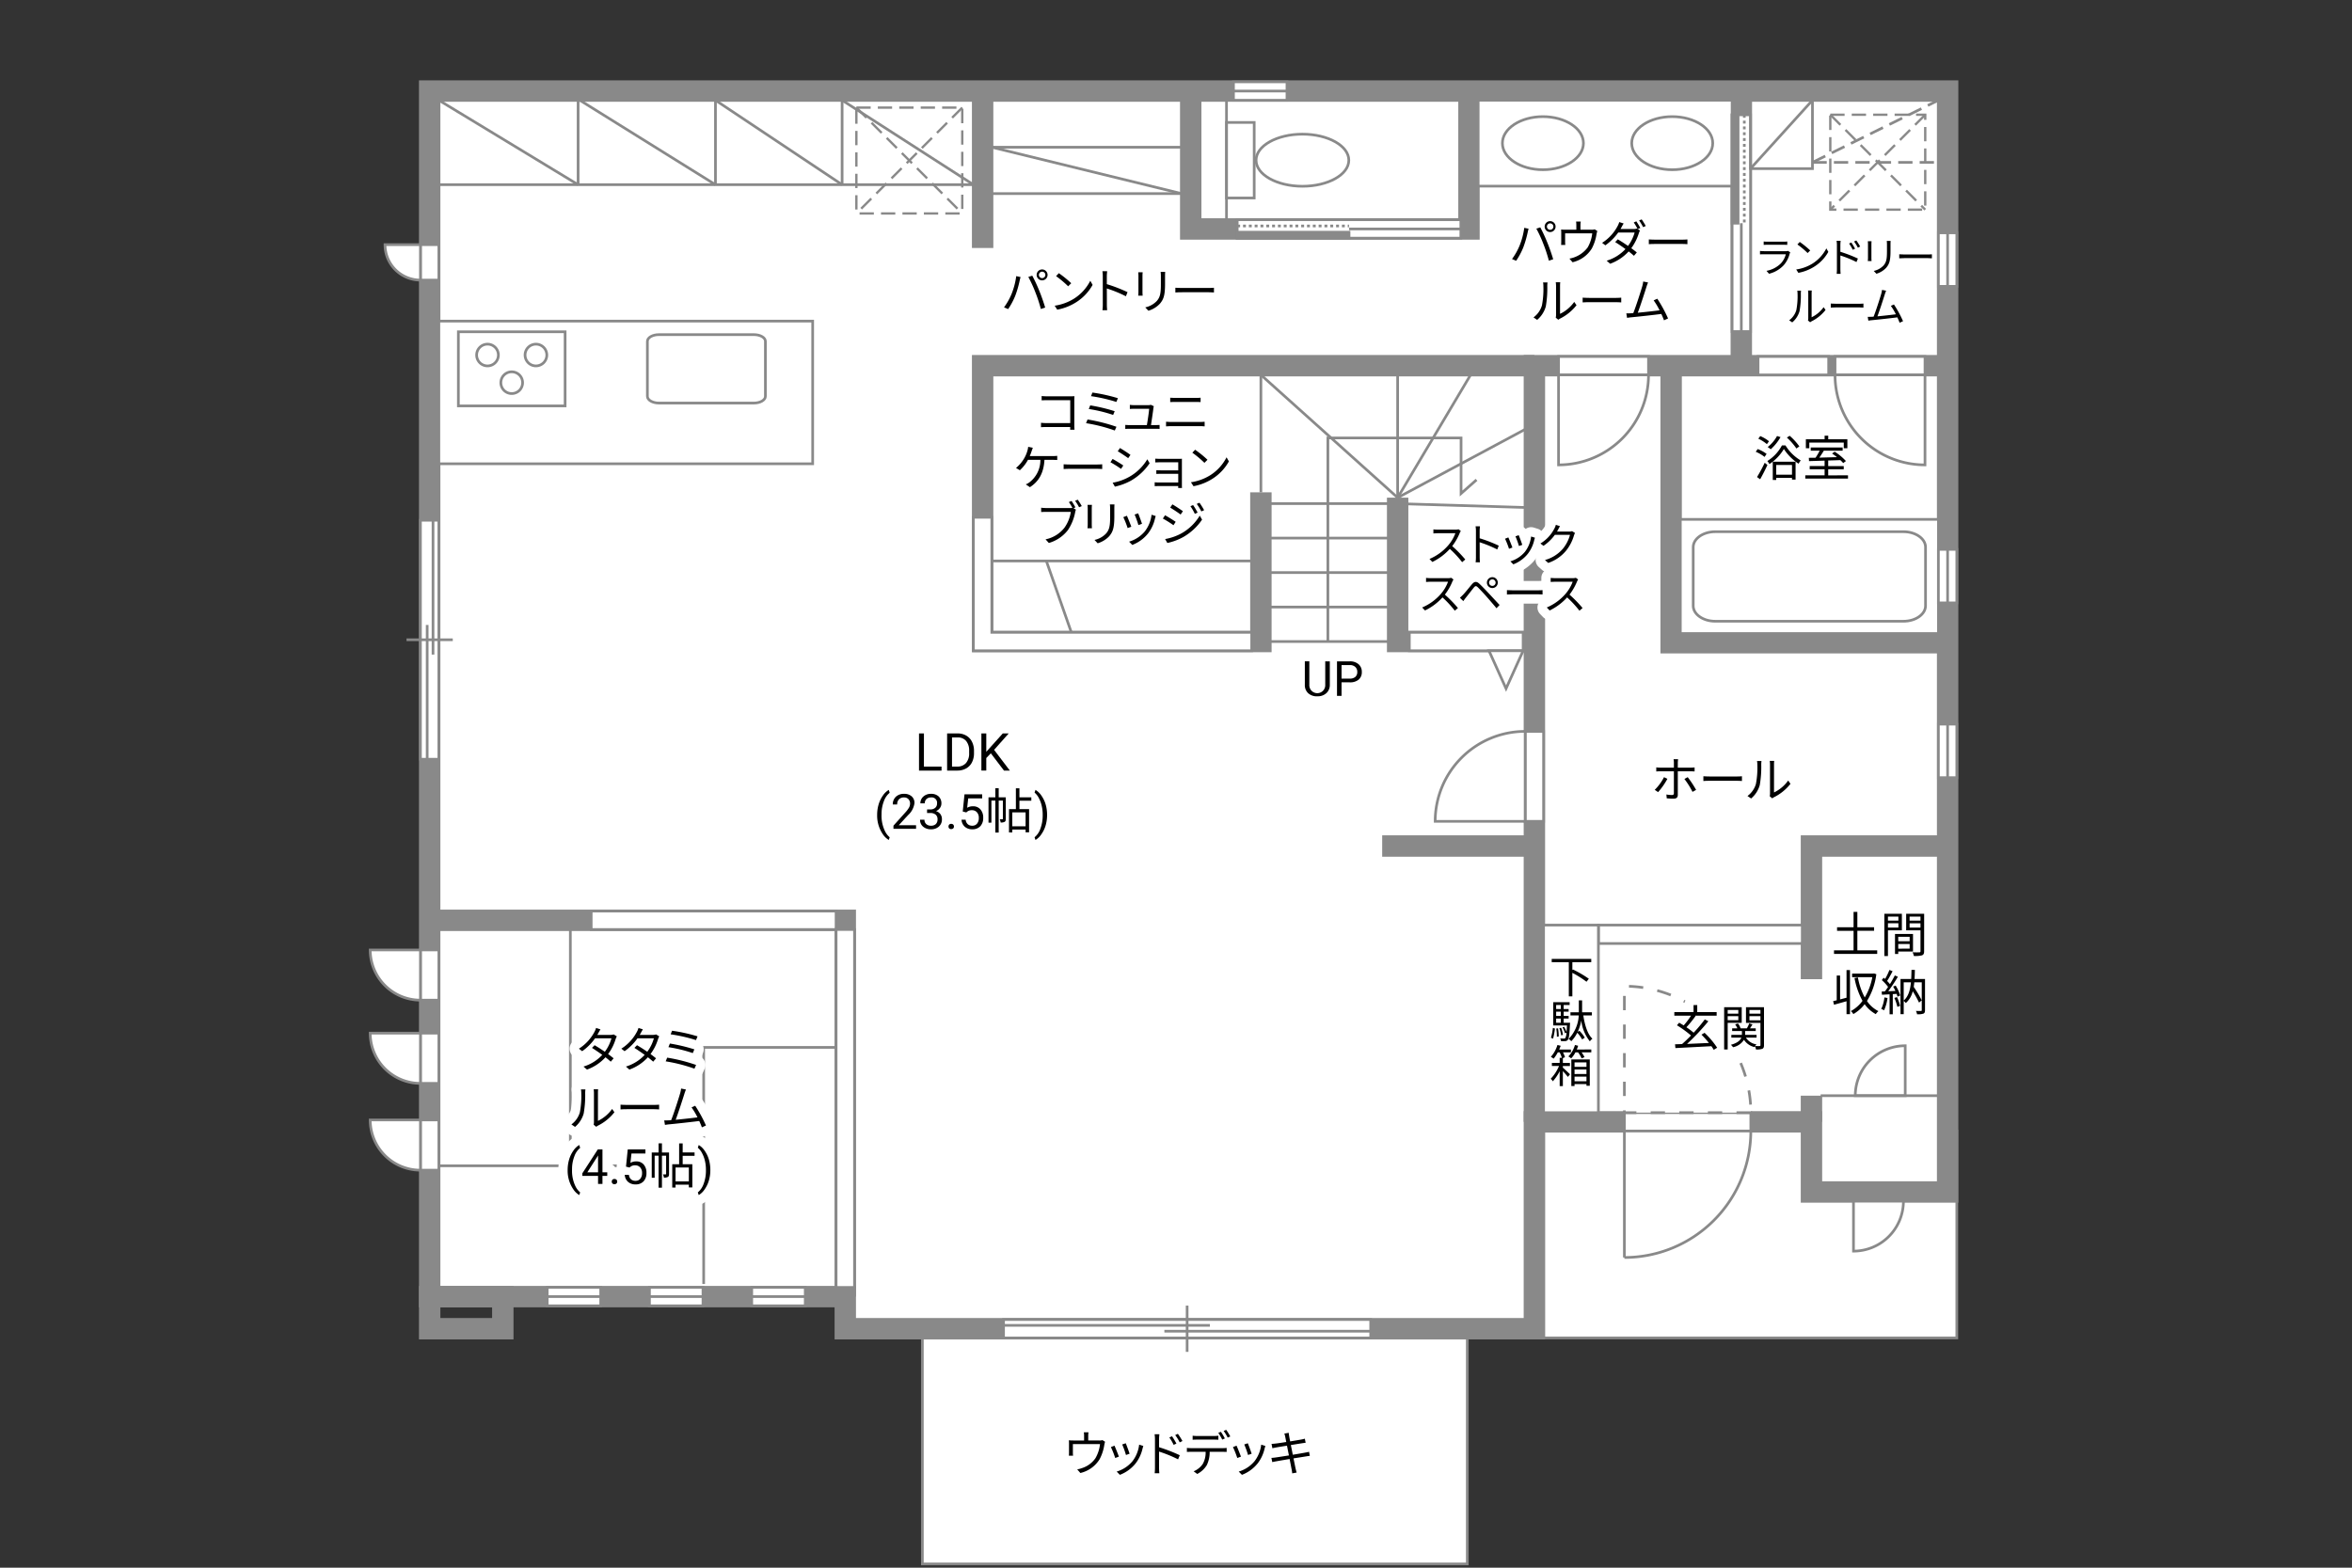 <svg id="Campus" xmlns="http://www.w3.org/2000/svg" viewBox="0 0 630 420"><rect x="0" y="0" width="630" height="420" fill="#333333" stroke="none"/><defs><style>.cls-1,.cls-2,.cls-4,.cls-5,.cls-6,.cls-8{fill:#fff;}.cls-1,.cls-12,.cls-2,.cls-3,.cls-4,.cls-5,.cls-6,.cls-7,.cls-8,.cls-9{stroke:#898989;}.cls-1,.cls-12,.cls-5,.cls-6,.cls-7,.cls-8,.cls-9{stroke-width:0.717px;}.cls-2,.cls-3{stroke-width:5.733px;}.cls-10,.cls-11,.cls-12,.cls-3,.cls-9{fill:none;}.cls-4{stroke-width:0.625px;}.cls-12,.cls-4{stroke-dasharray:3.829 1.914;}.cls-5{stroke-dasharray:3.832;}.cls-6{opacity:0;}.cls-7{fill:#898989;}.cls-8{stroke-dasharray:0.779 0 0;}.cls-11{stroke:#fff;stroke-linecap:round;stroke-linejoin:round;stroke-width:5px;}</style></defs><rect class="cls-1" x="413.458" y="303.015" width="110.687" height="55.423"/><rect class="cls-1" x="247.065" y="358.438" width="145.963" height="60.562"/><polygon class="cls-2" points="115.09 24.394 115.09 347.377 226.413 347.377 226.413 355.977 410.998 355.977 410.998 300.554 485.213 300.554 485.213 319.347 521.685 319.347 521.685 24.394 115.09 24.394"/><rect class="cls-3" x="115.09" y="347.377" width="19.589" height="8.6"/><polyline class="cls-3" points="410.998 300.554 410.998 97.973 521.685 97.973"/><line class="cls-3" x1="466.421" y1="24.394" x2="466.421" y2="97.973"/><polyline class="cls-3" points="447.628 97.973 447.628 172.189 521.685 172.189"/><line class="cls-3" x1="485.213" y1="300.554" x2="485.213" y2="293.547"/><polyline class="cls-3" points="485.213 262.331 485.213 226.657 521.685 226.657"/><line class="cls-3" x1="410.998" y1="226.657" x2="370.227" y2="226.657"/><polyline class="cls-3" points="374.369 133.329 374.369 171.87 410.998 171.87"/><polyline class="cls-3" points="410.998 97.973 263.203 97.973 263.203 171.87 337.738 171.87 337.738 131.896"/><polyline class="cls-3" points="226.413 347.377 226.413 246.564 115.09 246.564"/><line class="cls-3" x1="263.203" y1="66.439" x2="263.203" y2="24.394"/><polyline class="cls-3" points="318.944 24.394 318.944 61.342 393.478 61.342 393.478 24.394"/><rect class="cls-1" x="117.55" y="86.028" width="100.131" height="38.223"/><path class="cls-1" d="M205.02,91.446c0-1.007-1.383-1.794-3.095-1.794H176.51c-1.712,0-3.1.787-3.1,1.794v14.733c0,1,1.387,1.806,3.106,1.806h25.408c1.712,0,3.095-.806,3.095-1.806Z"/><rect class="cls-1" x="122.778" y="88.887" width="28.593" height="19.858"/><path class="cls-1" d="M140.643,95.115a2.912,2.912,0,1,0,2.911-2.911A2.906,2.906,0,0,0,140.643,95.115Z"/><path class="cls-1" d="M127.67,95.115a2.913,2.913,0,1,0,2.917-2.911A2.912,2.912,0,0,0,127.67,95.115Z"/><path class="cls-1" d="M134.158,102.514a2.912,2.912,0,1,0,2.911-2.9A2.911,2.911,0,0,0,134.158,102.514Z"/><rect class="cls-1" x="328.527" y="32.806" width="7.421" height="20.239"/><path class="cls-1" d="M348.873,49.9c-6.861,0-12.423-3.121-12.423-6.973s5.562-6.984,12.423-6.984,12.418,3.125,12.418,6.984S355.731,49.9,348.873,49.9Z"/><rect class="cls-1" x="450.089" y="139.144" width="69.135" height="30.584"/><path class="cls-1" d="M515.766,146.578c0-2.275-2.672-4.13-5.912-4.13H459.44c-3.24,0-5.9,1.855-5.9,4.13V162.31c0,2.271,2.661,4.128,5.9,4.128h50.414c3.24,0,5.912-1.857,5.912-4.128Z"/><rect class="cls-1" x="395.939" y="26.855" width="68.021" height="23.014"/><path class="cls-1" d="M424.133,38.362c0,3.923-4.859,7.109-10.853,7.109s-10.854-3.186-10.854-7.109,4.857-7.116,10.854-7.116S424.133,34.437,424.133,38.362Z"/><path class="cls-1" d="M458.772,38.362c0,3.923-4.859,7.109-10.852,7.109s-10.855-3.186-10.855-7.109,4.857-7.116,10.855-7.116S458.772,34.437,458.772,38.362Z"/><line class="cls-1" x1="188.482" y1="343.996" x2="188.482" y2="280.505"/><line class="cls-1" x1="223.97" y1="280.61" x2="153.109" y2="280.61"/><line class="cls-1" x1="152.774" y1="312.276" x2="152.774" y2="249.025"/><line class="cls-1" x1="188.186" y1="312.329" x2="117.316" y2="312.329"/><rect class="cls-4" x="490.258" y="30.739" width="25.429" height="25.428"/><line class="cls-4" x1="515.687" y1="30.739" x2="490.258" y2="56.167"/><line class="cls-4" x1="490.258" y1="30.739" x2="515.687" y2="56.167"/><rect class="cls-4" x="229.387" y="28.828" width="28.362" height="28.361"/><line class="cls-4" x1="257.749" y1="28.828" x2="229.387" y2="57.188"/><line class="cls-4" x1="229.387" y1="28.828" x2="257.749" y2="57.188"/><rect class="cls-1" x="428.146" y="247.841" width="54.607" height="4.934"/><rect class="cls-1" x="158.356" y="244.092" width="65.597" height="4.933"/><rect class="cls-1" x="223.953" y="249.025" width="4.933" height="95.891"/><rect class="cls-1" x="112.617" y="65.551" width="4.934" height="9.489"/><path class="cls-1" d="M112.617,75.039V65.551h-9.489A9.488,9.488,0,0,0,112.617,75.039Z"/><rect class="cls-1" x="112.617" y="254.496" width="4.934" height="13.451"/><path class="cls-1" d="M112.617,267.947V254.5H99.165A13.452,13.452,0,0,0,112.617,267.947Z"/><rect class="cls-1" x="112.617" y="276.793" width="4.934" height="13.451"/><path class="cls-1" d="M112.617,290.244V276.793H99.165A13.452,13.452,0,0,0,112.617,290.244Z"/><rect class="cls-1" x="112.617" y="300.045" width="4.934" height="13.451"/><path class="cls-1" d="M112.617,313.5V300.045H99.165A13.452,13.452,0,0,0,112.617,313.5Z"/><rect class="cls-1" x="435.102" y="298.087" width="33.868" height="4.934"/><path class="cls-1" d="M468.969,303.021H435.1v33.871A33.872,33.872,0,0,0,468.969,303.021Z"/><path class="cls-5" d="M468.969,298.087H435.1V264.216A33.872,33.872,0,0,1,468.969,298.087Z"/><path class="cls-1" d="M509.847,321.808H496.469v13.379A13.379,13.379,0,0,0,509.847,321.808Z"/><path class="cls-1" d="M496.949,293.547h13.378V280.168A13.379,13.379,0,0,0,496.949,293.547Z"/><rect class="cls-1" x="408.525" y="195.946" width="4.934" height="24.101"/><path class="cls-1" d="M408.525,195.946v24.1h-24.1A24.1,24.1,0,0,1,408.525,195.946Z"/><rect class="cls-1" x="491.525" y="95.512" width="24.1" height="4.934"/><path class="cls-1" d="M491.525,100.446h24.1v24.1A24.1,24.1,0,0,1,491.525,100.446Z"/><rect class="cls-1" x="417.468" y="95.512" width="24.1" height="4.934"/><path class="cls-1" d="M441.568,100.446h-24.1v24.1A24.1,24.1,0,0,0,441.568,100.446Z"/><polygon class="cls-1" points="265.664 169.409 265.664 138.585 260.73 138.585 260.73 174.343 335.277 174.343 335.277 169.409 265.664 169.409"/><rect class="cls-1" x="470.907" y="95.512" width="18.917" height="4.934"/><rect class="cls-1" x="268.804" y="353.516" width="98.348" height="4.933"/><line class="cls-1" x1="317.982" y1="362.18" x2="317.982" y2="349.787"/><line class="cls-1" x1="311.887" y1="356.641" x2="367.152" y2="356.641"/><line class="cls-1" x1="268.804" y1="355.079" x2="324.075" y2="355.079"/><rect class="cls-6" x="276.139" y="353.516" width="83.681" height="4.933"/><rect class="cls-1" x="112.617" y="139.384" width="4.933" height="64.023"/><line class="cls-1" x1="108.887" y1="171.398" x2="121.279" y2="171.398"/><line class="cls-1" x1="114.425" y1="167.431" x2="114.425" y2="203.407"/><line class="cls-1" x1="115.987" y1="139.384" x2="115.987" y2="175.367"/><rect class="cls-6" x="112.617" y="144.158" width="4.933" height="54.476"/><rect class="cls-1" x="463.96" y="30.764" width="4.935" height="58.061"/><rect class="cls-7" x="463.96" y="30.764" width="1.599" height="29.032"/><line class="cls-8" x1="467.225" y1="30.764" x2="467.225" y2="59.796"/><line class="cls-1" x1="466.423" y1="59.796" x2="466.423" y2="88.825"/><rect class="cls-6" x="463.96" y="59.796" width="4.935" height="29.03"/><rect class="cls-6" x="463.96" y="30.764" width="4.935" height="58.061"/><rect class="cls-1" x="331.394" y="58.869" width="59.906" height="4.935"/><rect class="cls-7" x="331.394" y="62.205" width="29.955" height="1.599"/><line class="cls-8" x1="331.394" y1="60.538" x2="361.349" y2="60.538"/><line class="cls-1" x1="361.349" y1="61.341" x2="391.3" y2="61.341"/><rect class="cls-6" x="361.349" y="58.869" width="29.951" height="4.935"/><rect class="cls-6" x="331.394" y="58.869" width="59.906" height="4.935"/><rect class="cls-1" x="173.964" y="344.903" width="14.334" height="4.935"/><line class="cls-9" x1="188.298" y1="347.37" x2="173.964" y2="347.37"/><rect class="cls-10" x="173.964" y="344.903" width="14.334" height="4.935"/><rect class="cls-1" x="201.358" y="344.903" width="14.334" height="4.935"/><line class="cls-9" x1="215.691" y1="347.37" x2="201.358" y2="347.37"/><rect class="cls-10" x="201.358" y="344.903" width="14.334" height="4.935"/><rect class="cls-1" x="519.211" y="147.186" width="4.935" height="14.334"/><line class="cls-9" x1="521.679" y1="161.52" x2="521.679" y2="147.186"/><rect class="cls-10" x="519.211" y="147.186" width="4.935" height="14.334"/><rect class="cls-1" x="330.394" y="21.927" width="14.334" height="4.935"/><line class="cls-9" x1="344.727" y1="24.394" x2="330.394" y2="24.394"/><rect class="cls-10" x="330.394" y="21.927" width="14.334" height="4.935"/><rect class="cls-1" x="519.211" y="62.38" width="4.935" height="14.334"/><line class="cls-9" x1="521.679" y1="76.713" x2="521.679" y2="62.38"/><rect class="cls-10" x="519.211" y="62.38" width="4.935" height="14.334"/><rect class="cls-1" x="519.211" y="194.008" width="4.935" height="14.334"/><line class="cls-9" x1="521.679" y1="208.341" x2="521.679" y2="194.008"/><rect class="cls-10" x="519.211" y="194.008" width="4.935" height="14.334"/><rect class="cls-1" x="146.571" y="344.903" width="14.334" height="4.935"/><line class="cls-9" x1="160.904" y1="347.37" x2="146.571" y2="347.37"/><rect class="cls-10" x="146.571" y="344.903" width="14.334" height="4.935"/><rect class="cls-1" x="377.5" y="169.409" width="30.485" height="4.933"/><polygon class="cls-1" points="407.985 174.342 403.409 184.48 398.835 174.342 407.985 174.342"/><path d="M356.2,177.184v6.284a2.951,2.951,0,0,1-.823,2.139,3.311,3.311,0,0,1-2.212.933l-.323.013a3.461,3.461,0,0,1-2.419-.819,2.931,2.931,0,0,1-.914-2.254v-6.3h1.206v6.258a2.134,2.134,0,1,0,4.26.007v-6.265Z"/><path d="M359.344,182.808v3.618h-1.219v-9.242h3.409a3.427,3.427,0,0,1,2.377.774,2.627,2.627,0,0,1,.86,2.05,2.592,2.592,0,0,1-.841,2.073,3.582,3.582,0,0,1-2.409.727Zm0-1h2.19a2.191,2.191,0,0,0,1.5-.461,1.684,1.684,0,0,0,.52-1.332,1.743,1.743,0,0,0-.52-1.323,2.057,2.057,0,0,0-1.428-.515h-2.26Z"/><path d="M291.49,384.71v1.209H294.4a2.562,2.562,0,0,0,.9-.1l.7.442c-.064.195-.143.533-.194.78a12.117,12.117,0,0,1-1.274,3.913,8.266,8.266,0,0,1-5.149,3.68l-.845-.976a6.863,6.863,0,0,0,1.353-.364,6.94,6.94,0,0,0,3.523-2.612,9.567,9.567,0,0,0,1.234-3.8h-7.267v2.327a5.143,5.143,0,0,0,.052.78H286.3c.026-.234.039-.585.039-.832v-2.288a8.7,8.7,0,0,0-.039-1,11.518,11.518,0,0,0,1.209.052h2.873V384.71a7.138,7.138,0,0,0-.065-.975h1.248A5.815,5.815,0,0,0,291.49,384.71Z"/><path d="M299.707,390.248l-.989.364a23.454,23.454,0,0,0-1.156-2.924l.961-.377C298.783,387.869,299.459,389.572,299.707,390.248Zm6.344-2.21a10.183,10.183,0,0,1-1.846,3.991,9.909,9.909,0,0,1-4.239,3.094l-.858-.871a8.742,8.742,0,0,0,4.225-2.769,8.893,8.893,0,0,0,1.794-4.446l1.119.352C306.155,387.661,306.1,387.869,306.051,388.038Zm-3.485,1.431-.962.338a24.519,24.519,0,0,0-1.014-2.822l.95-.325C301.761,387.18,302.4,388.9,302.566,389.469Z"/><path d="M309.366,385.607a8.316,8.316,0,0,0-.1-1.352h1.287a12.008,12.008,0,0,0-.091,1.352v2.12a44.161,44.161,0,0,1,5.551,2.144l-.455,1.106a33.363,33.363,0,0,0-5.1-2.081v4.278c0,.416.039,1.117.078,1.533h-1.248a14.491,14.491,0,0,0,.078-1.533Zm5.746,1.144-.741.338a12.9,12.9,0,0,0-1.157-1.976l.715-.325A20.012,20.012,0,0,1,315.112,386.751Zm1.612-.689-.728.364a12.589,12.589,0,0,0-1.209-1.949l.715-.339A17.557,17.557,0,0,1,316.724,386.062Z"/><path d="M319.038,387.974h8.515a6.976,6.976,0,0,0,1.014-.066v1.079c-.286-.012-.7-.026-1.014-.026h-3.536a7.964,7.964,0,0,1-.767,3.562,6.413,6.413,0,0,1-2.562,2.367l-.961-.715a5.388,5.388,0,0,0,2.457-1.989,6.236,6.236,0,0,0,.753-3.225h-3.9c-.391,0-.767,0-1.119.026v-1.079A9.985,9.985,0,0,0,319.038,387.974Zm1.6-3.251h4.5a9.621,9.621,0,0,0,1.209-.077v1.079c-.377-.027-.832-.039-1.209-.039h-4.486c-.428,0-.857.012-1.195.039v-1.079A11.582,11.582,0,0,0,320.637,384.723Zm7.449.65-.7.313a14.793,14.793,0,0,0-1.053-1.808l.689-.286A15,15,0,0,1,328.086,385.373Zm1.456-.533-.7.312a12.383,12.383,0,0,0-1.079-1.794l.689-.286A17.1,17.1,0,0,1,329.542,384.84Z"/><path d="M332.4,390.248l-.988.364a23.3,23.3,0,0,0-1.157-2.924l.962-.377C331.479,387.869,332.155,389.572,332.4,390.248Zm6.344-2.21a10.183,10.183,0,0,1-1.846,3.991,9.906,9.906,0,0,1-4.238,3.094l-.858-.871a8.746,8.746,0,0,0,4.225-2.769,8.911,8.911,0,0,0,1.794-4.446l1.118.352C338.85,387.661,338.8,387.869,338.746,388.038Zm-3.484,1.431-.962.338a24.519,24.519,0,0,0-1.014-2.822l.949-.325C334.456,387.18,335.093,388.9,335.262,389.469Z"/><path d="M344.023,384.073l1.17-.208c.014.247.078.612.118.9.025.143.117.676.272,1.4,1.262-.208,2.458-.4,3-.507a8.154,8.154,0,0,0,.923-.221l.22,1.092c-.194.027-.6.078-.935.13-.6.091-1.781.286-3.029.482.169.805.351,1.728.52,2.6,1.313-.208,2.547-.429,3.2-.546.507-.091.87-.169,1.157-.247l.208,1.092c-.273.026-.689.091-1.17.169-.715.117-1.924.312-3.2.508.261,1.273.469,2.313.534,2.612.09.377.194.819.312,1.184l-1.183.22c-.065-.442-.1-.832-.195-1.221-.052-.286-.261-1.34-.508-2.626-1.468.247-2.859.48-3.5.6-.506.091-.871.157-1.144.235l-.234-1.132c.3-.013.807-.065,1.144-.116.65-.092,2.067-.313,3.55-.547-.182-.884-.364-1.807-.521-2.612-1.235.194-2.365.377-2.86.467-.363.065-.663.13-1.053.221l-.221-1.17c.325-.013.664-.039,1.08-.091.506-.051,1.637-.22,2.859-.416-.143-.7-.233-1.209-.272-1.365A6.085,6.085,0,0,0,344.023,384.073Z"/><path d="M247.478,205.374H252.2v1.073h-6.036v-9.953h1.319Z"/><path d="M253.692,206.447v-9.953H256.5a4.53,4.53,0,0,1,2.3.574,3.883,3.883,0,0,1,1.542,1.634,5.318,5.318,0,0,1,.55,2.434v.635a5.34,5.34,0,0,1-.543,2.468,3.824,3.824,0,0,1-1.552,1.627,4.8,4.8,0,0,1-2.348.581Zm1.312-8.88v7.807h1.381a3,3,0,0,0,2.362-.944,3.9,3.9,0,0,0,.844-2.689v-.582a3.961,3.961,0,0,0-.8-2.637,2.838,2.838,0,0,0-2.259-.955Z"/><path d="M265.4,201.819l-1.217,1.265v3.363h-1.312v-9.953h1.312v4.922l4.423-4.922h1.586l-3.917,4.4,4.224,5.557h-1.572Z"/><path d="M234.951,218.3a9.809,9.809,0,0,1,.384-2.754,7.988,7.988,0,0,1,1.146-2.4,4.891,4.891,0,0,1,1.581-1.524l.241.776a5.043,5.043,0,0,0-1.52,2.169,9.411,9.411,0,0,0-.651,3.27l-.007.539a9.46,9.46,0,0,0,.9,4.254,5.066,5.066,0,0,0,1.282,1.687l-.241.718a5.031,5.031,0,0,1-1.613-1.574A8.827,8.827,0,0,1,234.951,218.3Z"/><path d="M245.374,222.047h-6.056V221.2l3.2-3.555a7.664,7.664,0,0,0,.981-1.311,2.2,2.2,0,0,0,.269-1.044,1.663,1.663,0,0,0-.438-1.188,1.533,1.533,0,0,0-1.168-.462,1.817,1.817,0,0,0-1.362.5,1.906,1.906,0,0,0-.485,1.386h-1.174a2.728,2.728,0,0,1,.821-2.062,3.05,3.05,0,0,1,2.2-.787,2.929,2.929,0,0,1,2.038.676,2.306,2.306,0,0,1,.749,1.8,5.286,5.286,0,0,1-1.74,3.25l-2.475,2.685h4.64Z"/><path d="M248.326,216.854h.882a1.937,1.937,0,0,0,1.308-.438,1.462,1.462,0,0,0,.476-1.148,1.434,1.434,0,0,0-1.619-1.625,1.68,1.68,0,0,0-1.215.434,1.521,1.521,0,0,0-.454,1.152h-1.175a2.357,2.357,0,0,1,.8-1.825,2.925,2.925,0,0,1,2.04-.726,2.89,2.89,0,0,1,2.05.691,2.5,2.5,0,0,1,.743,1.924,2.031,2.031,0,0,1-.39,1.168,2.357,2.357,0,0,1-1.064.844,2.269,2.269,0,0,1,1.178.8,2.225,2.225,0,0,1,.416,1.365,2.518,2.518,0,0,1-.813,1.973,3.036,3.036,0,0,1-2.114.731,3.123,3.123,0,0,1-2.117-.705,2.337,2.337,0,0,1-.815-1.86h1.18a1.509,1.509,0,0,0,.477,1.168,1.808,1.808,0,0,0,1.275.438,1.78,1.78,0,0,0,1.3-.444,1.713,1.713,0,0,0,.45-1.276,1.552,1.552,0,0,0-.5-1.237,2.158,2.158,0,0,0-1.428-.446h-.882Z"/><path d="M254.064,221.432a.738.738,0,0,1,.181-.508.687.687,0,0,1,.543-.2.7.7,0,0,1,.548.2.72.72,0,0,1,.188.508.68.68,0,0,1-.188.488.72.72,0,0,1-.548.2.653.653,0,0,1-.724-.685Z"/><path d="M257.879,217.413l.47-4.608h4.735v1.086h-3.739l-.279,2.519a2.988,2.988,0,0,1,1.542-.4,2.547,2.547,0,0,1,2.006.835,3.271,3.271,0,0,1,.743,2.257,3.158,3.158,0,0,1-.771,2.25,2.817,2.817,0,0,1-2.155.822,2.921,2.921,0,0,1-2-.68,2.708,2.708,0,0,1-.882-1.879h1.111a1.856,1.856,0,0,0,.565,1.2,1.753,1.753,0,0,0,1.206.4,1.582,1.582,0,0,0,1.285-.559,2.331,2.331,0,0,0,.467-1.542,2.138,2.138,0,0,0-.5-1.488,1.715,1.715,0,0,0-1.343-.562,1.938,1.938,0,0,0-1.206.336l-.311.254Z"/><path d="M269.409,219.369c0,.39-.052.65-.3.806a2.042,2.042,0,0,1-1.079.181,3.136,3.136,0,0,0-.247-.871,5.7,5.7,0,0,0,.716,0c.1,0,.129-.025.129-.13v-4.862h-1.118v8.555h-.9v-8.555h-1.053v5.9h-.78v-6.773h1.833v-2.444h.9v2.444h1.9Zm3.653-4.849v2.249h2.587v6.213h-.936v-.727h-3.562v.766h-.884v-6.252h1.846v-5.578h.949v2.418h3.186v.911Zm1.651,3.132h-3.562v3.719h3.562Z"/><path d="M280.47,218.359a9.794,9.794,0,0,1-.371,2.713,8.016,8.016,0,0,1-1.136,2.4,4.974,4.974,0,0,1-1.6,1.561l-.248-.718a5.1,5.1,0,0,0,1.572-2.326,10.087,10.087,0,0,0,.606-3.5v-.2a10.46,10.46,0,0,0-.28-2.479,8.325,8.325,0,0,0-.778-2.054,4.752,4.752,0,0,0-1.12-1.415l.248-.718a4.976,4.976,0,0,1,1.6,1.549,8.059,8.059,0,0,1,1.137,2.394A10.071,10.071,0,0,1,280.47,218.359Z"/><path class="cls-11" d="M160.258,276.793a4.36,4.36,0,0,1-.273.468h3.523a2.591,2.591,0,0,0,.858-.13l.858.52a4.277,4.277,0,0,0-.312.7,13.092,13.092,0,0,1-2.028,4.042c.546.4,1.066.806,1.482,1.144l-.767.9c-.39-.352-.884-.754-1.417-1.184a12.347,12.347,0,0,1-4.953,3.3l-.937-.807a11.4,11.4,0,0,0,5.032-3.133c-.936-.676-1.924-1.351-2.756-1.872l.7-.715c.858.494,1.833,1.118,2.743,1.755a10.861,10.861,0,0,0,1.768-3.6h-4.394a14.186,14.186,0,0,1-3.446,3.445l-.87-.676a11.913,11.913,0,0,0,4.173-4.524,4.7,4.7,0,0,0,.416-1.027l1.183.377C160.622,276.117,160.388,276.559,160.258,276.793Z"/><path class="cls-11" d="M171.62,276.793a4.36,4.36,0,0,1-.273.468h3.523a2.591,2.591,0,0,0,.858-.13l.858.52a4.277,4.277,0,0,0-.312.7,13.092,13.092,0,0,1-2.028,4.042c.546.4,1.066.806,1.482,1.144l-.768.9c-.389-.352-.883-.754-1.417-1.184a12.333,12.333,0,0,1-4.953,3.3l-.936-.807a11.4,11.4,0,0,0,5.032-3.133c-.936-.676-1.924-1.351-2.756-1.872l.7-.715c.859.494,1.833,1.118,2.744,1.755a10.861,10.861,0,0,0,1.768-3.6h-4.394a14.186,14.186,0,0,1-3.446,3.445l-.871-.676a11.9,11.9,0,0,0,4.173-4.524,4.7,4.7,0,0,0,.416-1.027l1.184.377C171.983,276.117,171.75,276.559,171.62,276.793Z"/><path class="cls-11" d="M186.453,285.309l-.442,1a42.438,42.438,0,0,0-7.7-1.963l.4-.989A45.756,45.756,0,0,1,186.453,285.309Zm-.468-4.174-.416,1a37.942,37.942,0,0,0-6.527-1.587l.391-.975A46.3,46.3,0,0,1,185.985,281.135Zm.858-3.484-.416,1a43.034,43.034,0,0,0-6.786-1.547l.377-.962A44.484,44.484,0,0,1,186.843,277.651Z"/><path class="cls-11" d="M155.311,298.048a23.27,23.27,0,0,0,.39-5.227,4.7,4.7,0,0,0-.092-.948h1.2a9.37,9.37,0,0,0-.065.936,28.437,28.437,0,0,1-.4,5.525,7.252,7.252,0,0,1-2.314,3.575l-.975-.663A6.172,6.172,0,0,0,155.311,298.048Zm3.783,2.535V292.8a6.17,6.17,0,0,0-.078-.962h1.2a8.044,8.044,0,0,0-.052.962v7.5a9.989,9.989,0,0,0,3.8-3.2l.611.883a12.915,12.915,0,0,1-4.433,3.6,2.782,2.782,0,0,0-.442.3l-.69-.572A3.042,3.042,0,0,0,159.094,300.583Z"/><path class="cls-11" d="M168.025,296.02h7.124c.65,0,1.118-.04,1.4-.065v1.274c-.26-.013-.806-.065-1.391-.065h-7.137c-.715,0-1.4.025-1.807.065v-1.274C166.608,295.98,167.3,296.02,168.025,296.02Z"/><path class="cls-11" d="M183.3,293.1c-.377,1.221-1.664,5.213-2.314,6.9,1.911-.182,4.407-.455,5.837-.65a18.463,18.463,0,0,0-1.586-2.665l.975-.442a36.627,36.627,0,0,1,2.886,5.291l-1.092.494c-.169-.468-.416-1.066-.715-1.7-2,.26-6.357.741-8.1.9-.325.026-.7.091-1.079.143l-.2-1.209c.391.013.833,0,1.209-.013.2-.013.416-.026.651-.039.728-1.794,2.054-5.955,2.418-7.228a8.2,8.2,0,0,0,.247-1.248l1.3.26C183.612,292.211,183.469,292.549,183.3,293.1Z"/><path class="cls-11" d="M152.049,313.433a9.809,9.809,0,0,1,.384-2.754,8,8,0,0,1,1.146-2.4,4.885,4.885,0,0,1,1.58-1.523l.241.775a5.07,5.07,0,0,0-1.52,2.17,9.434,9.434,0,0,0-.651,3.27l-.006.539a9.46,9.46,0,0,0,.895,4.254,5.09,5.09,0,0,0,1.282,1.687l-.241.718a5.04,5.04,0,0,1-1.612-1.574A8.822,8.822,0,0,1,152.049,313.433Z"/><path class="cls-11" d="M161.374,314.081h1.282v.958h-1.282v2.146h-1.181v-2.146h-4.209v-.692l4.139-6.4h1.251Zm-4.057,0h2.876v-4.533l-.14.254Z"/><path class="cls-11" d="M163.862,316.569a.733.733,0,0,1,.18-.507.691.691,0,0,1,.543-.2.706.706,0,0,1,.549.2.716.716,0,0,1,.188.507.681.681,0,0,1-.188.489.725.725,0,0,1-.549.2.709.709,0,0,1-.543-.2A.7.7,0,0,1,163.862,316.569Z"/><path class="cls-11" d="M167.677,312.551l.469-4.609h4.736v1.086h-3.739l-.279,2.52a2.977,2.977,0,0,1,1.542-.4,2.551,2.551,0,0,1,2.006.835,3.274,3.274,0,0,1,.743,2.257,3.162,3.162,0,0,1-.771,2.25,2.814,2.814,0,0,1-2.155.823,2.921,2.921,0,0,1-2-.68,2.7,2.7,0,0,1-.882-1.879h1.111a1.863,1.863,0,0,0,.564,1.2,1.757,1.757,0,0,0,1.207.4,1.583,1.583,0,0,0,1.285-.559,2.333,2.333,0,0,0,.466-1.542,2.143,2.143,0,0,0-.5-1.488,1.715,1.715,0,0,0-1.343-.562,1.931,1.931,0,0,0-1.206.336l-.311.254Z"/><path class="cls-11" d="M179.207,314.507c0,.389-.052.649-.3.805a2.031,2.031,0,0,1-1.079.182,3.136,3.136,0,0,0-.247-.871,5.683,5.683,0,0,0,.715,0c.1,0,.13-.025.13-.13v-4.862h-1.118v8.555h-.9v-8.555h-1.053v5.9h-.78V308.76h1.833v-2.444h.9v2.444h1.9Zm3.653-4.85v2.249h2.587v6.215h-.936v-.728h-3.562v.766h-.884v-6.253h1.846v-5.577h.949v2.418h3.185v.91Zm1.651,3.133h-3.562v3.719h3.562Z"/><path class="cls-11" d="M190.268,313.5a9.762,9.762,0,0,1-.372,2.713,8.008,8.008,0,0,1-1.135,2.4,4.988,4.988,0,0,1-1.6,1.562l-.248-.718a5.1,5.1,0,0,0,1.571-2.326,10.049,10.049,0,0,0,.606-3.5v-.2a10.47,10.47,0,0,0-.279-2.48,8.333,8.333,0,0,0-.778-2.053,4.74,4.74,0,0,0-1.12-1.415l.248-.718a4.965,4.965,0,0,1,1.6,1.549,8.042,8.042,0,0,1,1.137,2.393A10.078,10.078,0,0,1,190.268,313.5Z"/><path d="M160.258,276.793a4.36,4.36,0,0,1-.273.468h3.523a2.591,2.591,0,0,0,.858-.13l.858.52a4.277,4.277,0,0,0-.312.7,13.092,13.092,0,0,1-2.028,4.042c.546.4,1.066.806,1.482,1.144l-.767.9c-.39-.352-.884-.754-1.417-1.184a12.347,12.347,0,0,1-4.953,3.3l-.937-.807a11.4,11.4,0,0,0,5.032-3.133c-.936-.676-1.924-1.351-2.756-1.872l.7-.715c.858.494,1.833,1.118,2.743,1.755a10.861,10.861,0,0,0,1.768-3.6h-4.394a14.186,14.186,0,0,1-3.446,3.445l-.87-.676a11.913,11.913,0,0,0,4.173-4.524,4.7,4.7,0,0,0,.416-1.027l1.183.377C160.622,276.117,160.388,276.559,160.258,276.793Z"/><path d="M171.62,276.793a4.36,4.36,0,0,1-.273.468h3.523a2.591,2.591,0,0,0,.858-.13l.858.52a4.277,4.277,0,0,0-.312.7,13.092,13.092,0,0,1-2.028,4.042c.546.4,1.066.806,1.482,1.144l-.768.9c-.389-.352-.883-.754-1.417-1.184a12.333,12.333,0,0,1-4.953,3.3l-.936-.807a11.4,11.4,0,0,0,5.032-3.133c-.936-.676-1.924-1.351-2.756-1.872l.7-.715c.859.494,1.833,1.118,2.744,1.755a10.861,10.861,0,0,0,1.768-3.6h-4.394a14.186,14.186,0,0,1-3.446,3.445l-.871-.676a11.9,11.9,0,0,0,4.173-4.524,4.7,4.7,0,0,0,.416-1.027l1.184.377C171.983,276.117,171.75,276.559,171.62,276.793Z"/><path d="M186.453,285.309l-.442,1a42.438,42.438,0,0,0-7.7-1.963l.4-.989A45.756,45.756,0,0,1,186.453,285.309Zm-.468-4.174-.416,1a37.942,37.942,0,0,0-6.527-1.587l.391-.975A46.3,46.3,0,0,1,185.985,281.135Zm.858-3.484-.416,1a43.034,43.034,0,0,0-6.786-1.547l.377-.962A44.484,44.484,0,0,1,186.843,277.651Z"/><path d="M155.311,298.048a23.27,23.27,0,0,0,.39-5.227,4.7,4.7,0,0,0-.092-.948h1.2a9.37,9.37,0,0,0-.065.936,28.437,28.437,0,0,1-.4,5.525,7.252,7.252,0,0,1-2.314,3.575l-.975-.663A6.172,6.172,0,0,0,155.311,298.048Zm3.783,2.535V292.8a6.17,6.17,0,0,0-.078-.962h1.2a8.044,8.044,0,0,0-.052.962v7.5a9.989,9.989,0,0,0,3.8-3.2l.611.883a12.915,12.915,0,0,1-4.433,3.6,2.782,2.782,0,0,0-.442.3l-.69-.572A3.042,3.042,0,0,0,159.094,300.583Z"/><path d="M168.025,296.02h7.124c.65,0,1.118-.04,1.4-.065v1.274c-.26-.013-.806-.065-1.391-.065h-7.137c-.715,0-1.4.025-1.807.065v-1.274C166.608,295.98,167.3,296.02,168.025,296.02Z"/><path d="M183.3,293.1c-.377,1.221-1.664,5.213-2.314,6.9,1.911-.182,4.407-.455,5.837-.65a18.463,18.463,0,0,0-1.586-2.665l.975-.442a36.627,36.627,0,0,1,2.886,5.291l-1.092.494c-.169-.468-.416-1.066-.715-1.7-2,.26-6.357.741-8.1.9-.325.026-.7.091-1.079.143l-.2-1.209c.391.013.833,0,1.209-.013.2-.013.416-.026.651-.039.728-1.794,2.054-5.955,2.418-7.228a8.2,8.2,0,0,0,.247-1.248l1.3.26C183.612,292.211,183.469,292.549,183.3,293.1Z"/><path d="M152.049,313.433a9.809,9.809,0,0,1,.384-2.754,8,8,0,0,1,1.146-2.4,4.885,4.885,0,0,1,1.58-1.523l.241.775a5.07,5.07,0,0,0-1.52,2.17,9.434,9.434,0,0,0-.651,3.27l-.006.539a9.46,9.46,0,0,0,.895,4.254,5.09,5.09,0,0,0,1.282,1.687l-.241.718a5.04,5.04,0,0,1-1.612-1.574A8.822,8.822,0,0,1,152.049,313.433Z"/><path d="M161.374,314.081h1.282v.958h-1.282v2.146h-1.181v-2.146h-4.209v-.692l4.139-6.4h1.251Zm-4.057,0h2.876v-4.533l-.14.254Z"/><path d="M163.862,316.569a.733.733,0,0,1,.18-.507.691.691,0,0,1,.543-.2.706.706,0,0,1,.549.2.716.716,0,0,1,.188.507.681.681,0,0,1-.188.489.725.725,0,0,1-.549.2.709.709,0,0,1-.543-.2A.7.7,0,0,1,163.862,316.569Z"/><path d="M167.677,312.551l.469-4.609h4.736v1.086h-3.739l-.279,2.52a2.977,2.977,0,0,1,1.542-.4,2.551,2.551,0,0,1,2.006.835,3.274,3.274,0,0,1,.743,2.257,3.162,3.162,0,0,1-.771,2.25,2.814,2.814,0,0,1-2.155.823,2.921,2.921,0,0,1-2-.68,2.7,2.7,0,0,1-.882-1.879h1.111a1.863,1.863,0,0,0,.564,1.2,1.757,1.757,0,0,0,1.207.4,1.583,1.583,0,0,0,1.285-.559,2.333,2.333,0,0,0,.466-1.542,2.143,2.143,0,0,0-.5-1.488,1.715,1.715,0,0,0-1.343-.562,1.931,1.931,0,0,0-1.206.336l-.311.254Z"/><path d="M179.207,314.507c0,.389-.052.649-.3.805a2.031,2.031,0,0,1-1.079.182,3.136,3.136,0,0,0-.247-.871,5.683,5.683,0,0,0,.715,0c.1,0,.13-.025.13-.13v-4.862h-1.118v8.555h-.9v-8.555h-1.053v5.9h-.78V308.76h1.833v-2.444h.9v2.444h1.9Zm3.653-4.85v2.249h2.587v6.215h-.936v-.728h-3.562v.766h-.884v-6.253h1.846v-5.577h.949v2.418h3.185v.91Zm1.651,3.133h-3.562v3.719h3.562Z"/><path d="M190.268,313.5a9.762,9.762,0,0,1-.372,2.713,8.008,8.008,0,0,1-1.135,2.4,4.988,4.988,0,0,1-1.6,1.562l-.248-.718a5.1,5.1,0,0,0,1.571-2.326,10.049,10.049,0,0,0,.606-3.5v-.2a10.47,10.47,0,0,0-.279-2.48,8.333,8.333,0,0,0-.778-2.053,4.74,4.74,0,0,0-1.12-1.415l.248-.718a4.965,4.965,0,0,1,1.6,1.549,8.042,8.042,0,0,1,1.137,2.393A10.078,10.078,0,0,1,190.268,313.5Z"/><path d="M444.133,212.218l-.9-.612a13.241,13.241,0,0,0,2.483-3.393l.91.442A18.645,18.645,0,0,1,444.133,212.218Zm5.279-7.892v1.34h3.431a9.994,9.994,0,0,0,1.067-.065v1.079c-.351-.027-.742-.039-1.054-.039h-3.444v6.3c0,.677-.326,1.028-1.119,1.028a17.662,17.662,0,0,1-1.846-.091l-.091-1.028a9.042,9.042,0,0,0,1.5.144c.351,0,.507-.144.507-.494v-5.863h-3.6a10.1,10.1,0,0,0-1.118.051v-1.105a7.234,7.234,0,0,0,1.105.079h3.614v-1.34a4.822,4.822,0,0,0-.091-.923h1.222A8.5,8.5,0,0,0,449.412,204.326Zm4.9,7.293-.961.533a21.125,21.125,0,0,0-2.172-3.458l.884-.481A26.549,26.549,0,0,1,454.312,211.619Z"/><path d="M458.07,208.031h7.124c.65,0,1.118-.038,1.4-.065v1.275c-.26-.013-.806-.065-1.391-.065H458.07c-.716,0-1.4.026-1.807.065v-1.275C456.653,207.993,457.342,208.031,458.07,208.031Z"/><path d="M470.329,210.06a23.22,23.22,0,0,0,.39-5.227,4.707,4.707,0,0,0-.092-.949h1.2c-.013.157-.065.546-.065.936a28.369,28.369,0,0,1-.4,5.526,7.261,7.261,0,0,1-2.313,3.575l-.976-.663A6.176,6.176,0,0,0,470.329,210.06Zm3.783,2.535v-7.787a6.188,6.188,0,0,0-.078-.963h1.2a8.068,8.068,0,0,0-.052.963v7.5a9.983,9.983,0,0,0,3.8-3.2l.611.885a12.935,12.935,0,0,1-4.433,3.6,2.715,2.715,0,0,0-.442.3l-.689-.573A3.093,3.093,0,0,0,474.112,212.6Z"/><path class="cls-11" d="M391,142.794a15.151,15.151,0,0,1-2.015,3.514,33.342,33.342,0,0,1,3.5,3.586l-.839.72a27.746,27.746,0,0,0-3.3-3.562,15.226,15.226,0,0,1-4.678,3.5l-.768-.8a13.71,13.71,0,0,0,4.942-3.562,10.555,10.555,0,0,0,1.991-3.334h-4.678c-.42,0-1.079.048-1.211.06v-1.091c.168.024.851.072,1.211.072h4.63a3.278,3.278,0,0,0,.9-.1l.612.468A3.38,3.38,0,0,0,391,142.794Z"/><path class="cls-11" d="M395.343,142.254a7.562,7.562,0,0,0-.1-1.247h1.175c-.035.372-.084.888-.084,1.247v1.955a38.392,38.392,0,0,1,5.121,1.979l-.407,1.02a31.39,31.39,0,0,0-4.714-1.931c.013,1.8.013,3.61.013,3.958,0,.371.024,1.019.071,1.415h-1.163a10.568,10.568,0,0,0,.084-1.415Z"/><path class="cls-11" d="M405.111,146.692l-.911.336a21.45,21.45,0,0,0-1.067-2.7l.887-.348C404.26,144.5,404.884,146.068,405.111,146.692Zm5.853-2.039a9.381,9.381,0,0,1-1.7,3.682,9.131,9.131,0,0,1-3.909,2.854l-.792-.8a8.082,8.082,0,0,0,3.9-2.554,8.233,8.233,0,0,0,1.655-4.1l1.031.324C411.06,144.305,411.012,144.5,410.964,144.653Zm-3.214,1.319-.888.312a22.583,22.583,0,0,0-.935-2.6l.876-.3C407.006,143.862,407.594,145.445,407.75,145.972Z"/><path class="cls-11" d="M417.338,141.918a5.393,5.393,0,0,1-.288.5h3.25a2.008,2.008,0,0,0,.78-.12l.8.492a3.692,3.692,0,0,0-.276.636,11.653,11.653,0,0,1-2.135,4.126,10.527,10.527,0,0,1-4.773,3.262l-.864-.78a9.7,9.7,0,0,0,4.785-3.01,9.848,9.848,0,0,0,1.919-3.742h-4.054a12.132,12.132,0,0,1-3.046,2.95l-.827-.623a9.891,9.891,0,0,0,3.765-4.054,4.065,4.065,0,0,0,.372-.948l1.116.36A9.173,9.173,0,0,0,417.338,141.918Z"/><path class="cls-11" d="M389.034,155.794a15.151,15.151,0,0,1-2.015,3.514,33.342,33.342,0,0,1,3.5,3.586l-.839.72a27.746,27.746,0,0,0-3.3-3.562,15.226,15.226,0,0,1-4.678,3.5l-.768-.8a13.7,13.7,0,0,0,4.942-3.562,10.555,10.555,0,0,0,1.991-3.334h-4.678c-.42,0-1.079.048-1.211.06v-1.091c.168.024.851.072,1.211.072h4.63a3.278,3.278,0,0,0,.9-.1l.612.468A3.38,3.38,0,0,0,389.034,155.794Z"/><path class="cls-11" d="M391.9,159.332c.563-.576,1.606-1.907,2.362-2.794.648-.756,1.211-.888,2.027-.12.732.695,1.751,1.763,2.459,2.519.8.851,2,2.158,2.926,3.142l-.828.875c-.851-1.031-1.906-2.254-2.674-3.13-.7-.792-1.811-1.979-2.315-2.47-.468-.457-.695-.409-1.1.083-.576.708-1.571,2.015-2.123,2.687-.24.3-.5.671-.684.923l-.9-.911C391.354,159.872,391.571,159.656,391.9,159.332Zm7.843-4.7a1.457,1.457,0,1,1-1.463,1.463A1.459,1.459,0,0,1,399.738,154.631Zm0,2.339a.876.876,0,1,0-.887-.876A.881.881,0,0,0,399.738,156.97Z"/><path class="cls-11" d="M405.31,158.157h6.572c.6,0,1.032-.036,1.3-.06v1.175c-.241-.012-.744-.06-1.284-.06H405.31c-.66,0-1.3.024-1.667.06V158.1C404,158.121,404.638,158.157,405.31,158.157Z"/><path class="cls-11" d="M422.418,155.794a15.114,15.114,0,0,1-2.015,3.514,33.359,33.359,0,0,1,3.5,3.586l-.84.72a27.674,27.674,0,0,0-3.3-3.562,15.226,15.226,0,0,1-4.678,3.5l-.767-.8a13.706,13.706,0,0,0,4.941-3.562,10.537,10.537,0,0,0,1.991-3.334h-4.677c-.42,0-1.08.048-1.212.06v-1.091c.168.024.852.072,1.212.072h4.629a3.272,3.272,0,0,0,.9-.1l.612.468A3.38,3.38,0,0,0,422.418,155.794Z"/><path d="M391,142.794a15.151,15.151,0,0,1-2.015,3.514,33.342,33.342,0,0,1,3.5,3.586l-.839.72a27.746,27.746,0,0,0-3.3-3.562,15.226,15.226,0,0,1-4.678,3.5l-.768-.8a13.71,13.71,0,0,0,4.942-3.562,10.555,10.555,0,0,0,1.991-3.334h-4.678c-.42,0-1.079.048-1.211.06v-1.091c.168.024.851.072,1.211.072h4.63a3.278,3.278,0,0,0,.9-.1l.612.468A3.38,3.38,0,0,0,391,142.794Z"/><path d="M395.343,142.254a7.562,7.562,0,0,0-.1-1.247h1.175c-.035.372-.084.888-.084,1.247v1.955a38.392,38.392,0,0,1,5.121,1.979l-.407,1.02a31.39,31.39,0,0,0-4.714-1.931c.013,1.8.013,3.61.013,3.958,0,.371.024,1.019.071,1.415h-1.163a10.568,10.568,0,0,0,.084-1.415Z"/><path d="M405.111,146.692l-.911.336a21.45,21.45,0,0,0-1.067-2.7l.887-.348C404.26,144.5,404.884,146.068,405.111,146.692Zm5.853-2.039a9.381,9.381,0,0,1-1.7,3.682,9.131,9.131,0,0,1-3.909,2.854l-.792-.8a8.082,8.082,0,0,0,3.9-2.554,8.233,8.233,0,0,0,1.655-4.1l1.031.324C411.06,144.305,411.012,144.5,410.964,144.653Zm-3.214,1.319-.888.312a22.583,22.583,0,0,0-.935-2.6l.876-.3C407.006,143.862,407.594,145.445,407.75,145.972Z"/><path d="M417.338,141.918a5.393,5.393,0,0,1-.288.5h3.25a2.008,2.008,0,0,0,.78-.12l.8.492a3.692,3.692,0,0,0-.276.636,11.653,11.653,0,0,1-2.135,4.126,10.527,10.527,0,0,1-4.773,3.262l-.864-.78a9.7,9.7,0,0,0,4.785-3.01,9.848,9.848,0,0,0,1.919-3.742h-4.054a12.132,12.132,0,0,1-3.046,2.95l-.827-.623a9.891,9.891,0,0,0,3.765-4.054,4.065,4.065,0,0,0,.372-.948l1.116.36A9.173,9.173,0,0,0,417.338,141.918Z"/><path d="M389.034,155.794a15.151,15.151,0,0,1-2.015,3.514,33.342,33.342,0,0,1,3.5,3.586l-.839.72a27.746,27.746,0,0,0-3.3-3.562,15.226,15.226,0,0,1-4.678,3.5l-.768-.8a13.7,13.7,0,0,0,4.942-3.562,10.555,10.555,0,0,0,1.991-3.334h-4.678c-.42,0-1.079.048-1.211.06v-1.091c.168.024.851.072,1.211.072h4.63a3.278,3.278,0,0,0,.9-.1l.612.468A3.38,3.38,0,0,0,389.034,155.794Z"/><path d="M391.9,159.332c.563-.576,1.606-1.907,2.362-2.794.648-.756,1.211-.888,2.027-.12.732.695,1.751,1.763,2.459,2.519.8.851,2,2.158,2.926,3.142l-.828.875c-.851-1.031-1.906-2.254-2.674-3.13-.7-.792-1.811-1.979-2.315-2.47-.468-.457-.695-.409-1.1.083-.576.708-1.571,2.015-2.123,2.687-.24.3-.5.671-.684.923l-.9-.911C391.354,159.872,391.571,159.656,391.9,159.332Zm7.843-4.7a1.457,1.457,0,1,1-1.463,1.463A1.459,1.459,0,0,1,399.738,154.631Zm0,2.339a.876.876,0,1,0-.887-.876A.881.881,0,0,0,399.738,156.97Z"/><path d="M405.31,158.157h6.572c.6,0,1.032-.036,1.3-.06v1.175c-.241-.012-.744-.06-1.284-.06H405.31c-.66,0-1.3.024-1.667.06V158.1C404,158.121,404.638,158.157,405.31,158.157Z"/><path d="M422.418,155.794a15.114,15.114,0,0,1-2.015,3.514,33.359,33.359,0,0,1,3.5,3.586l-.84.72a27.674,27.674,0,0,0-3.3-3.562,15.226,15.226,0,0,1-4.678,3.5l-.767-.8a13.706,13.706,0,0,0,4.941-3.562,10.537,10.537,0,0,0,1.991-3.334h-4.677c-.42,0-1.08.048-1.212.06v-1.091c.168.024.852.072,1.212.072h4.629a3.272,3.272,0,0,0,.9-.1l.612.468A3.38,3.38,0,0,0,422.418,155.794Z"/><path d="M272.208,73.979l1.157.248c-.078.286-.182.663-.234.936a28.5,28.5,0,0,1-1.183,4.068,18.831,18.831,0,0,1-1.911,3.576l-1.1-.468a17.121,17.121,0,0,0,2-3.536A19.824,19.824,0,0,0,272.208,73.979Zm3.237.222,1.053-.351a42.026,42.026,0,0,1,1.9,4.108c.533,1.287,1.222,3.276,1.56,4.446l-1.157.377a38.956,38.956,0,0,0-1.469-4.472A33.245,33.245,0,0,0,275.445,74.2Zm3.692-2.015a1.462,1.462,0,0,1,0,2.924,1.462,1.462,0,0,1,0-2.924Zm0,2.327a.865.865,0,1,0-.858-.859A.866.866,0,0,0,279.137,74.513Z"/><path d="M287.7,80a12.249,12.249,0,0,0,4.342-4.785l.624,1.105a12.983,12.983,0,0,1-4.368,4.629,14.255,14.255,0,0,1-5.11,2.015L282.5,81.9A13.422,13.422,0,0,0,287.7,80Zm-.767-4.122-.819.82a27.016,27.016,0,0,0-3.238-2.718l.742-.792A28.525,28.525,0,0,1,286.937,75.877Z"/><path d="M295.387,74.005a8.333,8.333,0,0,0-.1-1.352h1.274c-.039.4-.092.962-.092,1.352v2.12a41.513,41.513,0,0,1,5.552,2.145l-.442,1.105a33.945,33.945,0,0,0-5.11-2.093c.014,1.949.014,3.913.014,4.29a15.244,15.244,0,0,0,.078,1.534H295.3a11.449,11.449,0,0,0,.092-1.534Z"/><path d="M306.021,73.889V78.23c0,.326.026.755.052.989h-1.2a8.3,8.3,0,0,0,.066-1V73.889c0-.235-.026-.69-.052-.936h1.183C306.047,73.2,306.021,73.577,306.021,73.889Zm6.045.09v2.106c0,3.121-.429,4.148-1.365,5.266a6.944,6.944,0,0,1-3.094,1.9l-.845-.9a5.96,5.96,0,0,0,3.107-1.729c.923-1.079,1.079-2.132,1.079-4.589V73.979a9.308,9.308,0,0,0-.065-1.13h1.222C312.079,73.173,312.066,73.538,312.066,73.979Z"/><path d="M316.642,77.151h7.124c.65,0,1.118-.038,1.4-.065v1.275c-.26-.013-.806-.065-1.391-.065h-7.137c-.716,0-1.4.026-1.808.065V77.086C315.224,77.113,315.914,77.151,316.642,77.151Z"/><path d="M280.431,106.174h6.409c.312,0,.7-.013.962-.026-.013.3-.039.7-.039,1.014v6.708c0,.468.039,1.053.052,1.261h-1.17c.013-.143.013-.416.026-.728h-6.358c-.533,0-1.118.026-1.469.052v-1.183a13.764,13.764,0,0,0,1.444.078h6.383v-6.136h-6.228c-.481,0-1.131.026-1.43.039V106.1A13.137,13.137,0,0,0,280.431,106.174Z"/><path d="M299.047,114.338l-.442,1a42.438,42.438,0,0,0-7.7-1.963l.4-.988A45.757,45.757,0,0,1,299.047,114.338Zm-.468-4.173-.416,1a38.046,38.046,0,0,0-6.526-1.586l.39-.975A46.3,46.3,0,0,1,298.579,110.165Zm.858-3.484-.416,1a43.034,43.034,0,0,0-6.786-1.547l.377-.962A44.484,44.484,0,0,1,299.437,106.681Z"/><path d="M308.966,109.229c-.1.884-.481,3.458-.663,4.654h1.275c.285,0,.754-.013,1.026-.039V114.9c-.233-.013-.714-.026-.987-.026h-7.125c-.4,0-.7.013-1.079.039v-1.079c.312.026.689.052,1.079.052H307.2c.2-1.092.573-3.627.612-4.368h-4.135c-.377,0-.715.026-1.04.039v-1.092a8.875,8.875,0,0,0,1.027.078h3.952a2.232,2.232,0,0,0,.65-.091l.794.377A2.906,2.906,0,0,0,308.966,109.229Z"/><path d="M313.7,113.051h7.787a11.806,11.806,0,0,0,1.183-.065v1.248c-.39-.039-.832-.065-1.183-.065H313.7c-.468,0-.923.039-1.365.065v-1.248C312.775,113.012,313.23,113.051,313.7,113.051Zm1.04-6.448H320.3a12.774,12.774,0,0,0,1.287-.052v1.17c-.364-.026-.858-.039-1.287-.039h-5.564c-.455,0-.884.026-1.287.039v-1.17C313.867,106.577,314.309,106.6,314.738,106.6Z"/><path d="M276.323,120.875c-.13.377-.286.845-.494,1.313h6.136a10.151,10.151,0,0,0,1.222-.065v1.118c-.416-.026-.923-.039-1.222-.039h-2.2c-.208,3.718-1.664,5.889-3.9,7.319l-1.105-.754a4.194,4.194,0,0,0,1.053-.6,7.459,7.459,0,0,0,2.86-5.967h-3.328a10.454,10.454,0,0,1-2.171,2.782l-1.028-.611a9.708,9.708,0,0,0,2.314-2.8,8.74,8.74,0,0,0,.742-1.82,4.882,4.882,0,0,0,.195-1.04l1.248.247C276.543,120.264,276.414,120.6,276.323,120.875Z"/><path d="M286.71,124.45h7.124c.65,0,1.118-.039,1.4-.065v1.274c-.26-.013-.806-.065-1.391-.065H286.71c-.715,0-1.4.026-1.807.065v-1.274C285.292,124.411,285.982,124.45,286.71,124.45Z"/><path d="M300.88,124.71l-.6.91a28.5,28.5,0,0,0-2.834-1.781l.572-.884C298.787,123.371,300.308,124.294,300.88,124.71Zm1.508,3.094a13.259,13.259,0,0,0,4.927-4.758l.624,1.066a15.148,15.148,0,0,1-4.992,4.654,16.183,16.183,0,0,1-4.316,1.612l-.6-1.053A13.81,13.81,0,0,0,302.388,127.8Zm.416-5.941-.611.884c-.624-.468-2.028-1.4-2.795-1.846l.585-.871C300.75,120.459,302.245,121.447,302.8,121.863Z"/><path d="M310.773,122.929H315.8c.286,0,.624-.013.793-.026-.013.143-.013.416-.013.663v6.474c0,.208.013.52.026.7h-1.027c.013-.117.013-.312.013-.52H310.37c-.416,0-.871.026-1.079.026v-1.04a9.9,9.9,0,0,0,1.066.052H315.6v-2.314H310.9c-.455,0-.91.013-1.17.026v-1c.247.013.715.039,1.157.039H315.6v-2.158h-4.823c-.338,0-1.092.026-1.326.039v-1.014C309.694,122.9,310.435,122.929,310.773,122.929Z"/><path d="M324.2,127.3a12.239,12.239,0,0,0,4.342-4.784l.624,1.1a12.989,12.989,0,0,1-4.368,4.628,14.249,14.249,0,0,1-5.109,2.015L319,129.2A13.423,13.423,0,0,0,324.2,127.3Zm-.767-4.121-.819.819a27,27,0,0,0-3.237-2.717l.741-.793A28.467,28.467,0,0,1,323.435,123.176Z"/><path d="M288.056,135.927l-.494.221.637.4a2.565,2.565,0,0,0-.2.65,12.882,12.882,0,0,1-1.937,4.8,9.947,9.947,0,0,1-5.122,3.471l-.884-.975a8.6,8.6,0,0,0,5.07-3.12,9.878,9.878,0,0,0,1.7-4.238h-6.656c-.507,0-.962.026-1.287.039v-1.157a9.869,9.869,0,0,0,1.3.091H286.7a2.829,2.829,0,0,0,.559-.039,15.8,15.8,0,0,0-.95-1.56l.716-.3C287.328,134.653,287.8,135.433,288.056,135.927Zm1.7-.338-.716.312a14.172,14.172,0,0,0-1.065-1.729l.715-.3A19.009,19.009,0,0,1,289.759,135.589Z"/><path d="M292.436,136.187v4.342c0,.325.026.754.052.988h-1.2a8.52,8.52,0,0,0,.065-1v-4.329c0-.234-.026-.689-.052-.936h1.183C292.462,135.5,292.436,135.875,292.436,136.187Zm6.045.091v2.106c0,3.12-.429,4.147-1.364,5.265a6.952,6.952,0,0,1-3.1,1.9l-.845-.9a5.959,5.959,0,0,0,3.108-1.729c.923-1.079,1.078-2.132,1.078-4.589v-2.054a9.326,9.326,0,0,0-.065-1.131h1.223C298.5,135.472,298.481,135.836,298.481,136.278Z"/><path d="M303.032,141.114l-.989.364a23.256,23.256,0,0,0-1.156-2.925l.962-.377C302.108,138.735,302.785,140.438,303.032,141.114Zm6.344-2.21a10.189,10.189,0,0,1-1.846,3.991,9.912,9.912,0,0,1-4.238,3.094l-.858-.871a8.754,8.754,0,0,0,4.225-2.769,8.915,8.915,0,0,0,1.794-4.446l1.118.351C309.48,138.527,309.428,138.735,309.376,138.9Zm-3.484,1.43-.962.338a24.7,24.7,0,0,0-1.014-2.821l.949-.325C305.085,138.046,305.723,139.762,305.892,140.334Z"/><path d="M314.913,139.8l-.585.91a28.721,28.721,0,0,0-2.847-1.781l.585-.884C312.833,138.462,314.354,139.4,314.913,139.8Zm1.521,3.107a13.288,13.288,0,0,0,4.927-4.771l.624,1.079a15.3,15.3,0,0,1-5,4.641,15.524,15.524,0,0,1-4.3,1.612l-.6-1.053A14.229,14.229,0,0,0,316.434,142.908Zm.416-5.954-.611.9c-.624-.481-2.041-1.417-2.795-1.859l.585-.871C314.8,135.55,316.291,136.551,316.85,136.954Zm3.94.377-.742.338a14.536,14.536,0,0,0-1.183-2.054l.716-.3A19.543,19.543,0,0,1,320.79,137.331Zm1.741-.65-.74.338A14.139,14.139,0,0,0,320.555,135l.728-.312A18.585,18.585,0,0,1,322.531,136.681Z"/><path d="M408.285,61.038l1.156.247c-.078.286-.182.663-.233.936a28.66,28.66,0,0,1-1.184,4.069,18.853,18.853,0,0,1-1.911,3.575l-1.105-.468a17.075,17.075,0,0,0,2-3.536A19.875,19.875,0,0,0,408.285,61.038Zm3.236.221,1.054-.351a42.026,42.026,0,0,1,1.9,4.108c.533,1.287,1.222,3.276,1.56,4.446l-1.158.377a38.752,38.752,0,0,0-1.468-4.472A33.094,33.094,0,0,0,411.521,61.259Zm3.693-2.015a1.462,1.462,0,0,1,0,2.924,1.462,1.462,0,0,1,0-2.924Zm0,2.327a.865.865,0,1,0-.859-.859A.866.866,0,0,0,415.214,61.571Z"/><path d="M423.338,60.335v1.209h2.912a2.534,2.534,0,0,0,.9-.1l.7.443c-.065.2-.143.533-.2.78a12.117,12.117,0,0,1-1.274,3.913,8.261,8.261,0,0,1-5.149,3.679l-.845-.975a7.792,7.792,0,0,0,4.876-2.977,9.575,9.575,0,0,0,1.235-3.8H419.23v2.327a5.143,5.143,0,0,0,.052.78h-1.131c.026-.234.039-.585.039-.832V62.494a8.7,8.7,0,0,0-.039-1,11.534,11.534,0,0,0,1.209.051h2.873V60.335a7.138,7.138,0,0,0-.065-.975h1.249A5.83,5.83,0,0,0,423.338,60.335Z"/><path d="M439.368,61.077l-.689.312.611.363a4.12,4.12,0,0,0-.3.689A13.8,13.8,0,0,1,436.95,66.5c.559.4,1.066.793,1.482,1.131l-.767.9c-.39-.351-.871-.754-1.417-1.17a12.467,12.467,0,0,1-4.954,3.3l-.936-.819a11.2,11.2,0,0,0,5.032-3.12c-.923-.676-1.924-1.352-2.756-1.872l.7-.728c.859.494,1.833,1.131,2.744,1.768a10.983,10.983,0,0,0,1.768-3.6h-4.394a14.379,14.379,0,0,1-3.446,3.432l-.871-.663a11.828,11.828,0,0,0,4.174-4.537,4.8,4.8,0,0,0,.416-1.027l1.183.377c-.222.338-.455.779-.585,1.027-.078.143-.169.3-.261.455h3.511a2.544,2.544,0,0,0,.858-.118l.221.131a14.3,14.3,0,0,0-1.04-1.768l.689-.3A18.441,18.441,0,0,1,439.368,61.077Zm1.456-.534-.7.312a13.72,13.72,0,0,0-1.079-1.793l.689-.287A17.2,17.2,0,0,1,440.824,60.543Z"/><path d="M443.462,64.21h7.124c.65,0,1.119-.039,1.4-.065v1.274c-.261-.013-.806-.065-1.391-.065h-7.138c-.715,0-1.4.026-1.807.065V64.145C442.045,64.171,442.734,64.21,443.462,64.21Z"/><path d="M413.016,81.838a23.207,23.207,0,0,0,.39-5.226,4.789,4.789,0,0,0-.091-.949h1.2c-.013.156-.065.545-.065.936a28.438,28.438,0,0,1-.4,5.525,7.266,7.266,0,0,1-2.314,3.575l-.975-.663A6.17,6.17,0,0,0,413.016,81.838Zm3.783,2.535V76.586a6.17,6.17,0,0,0-.078-.962h1.2a8.044,8.044,0,0,0-.052.962v7.5a9.984,9.984,0,0,0,3.8-3.2l.61.884a12.924,12.924,0,0,1-4.433,3.6,2.782,2.782,0,0,0-.442.3l-.689-.572A3.1,3.1,0,0,0,416.8,84.373Z"/><path d="M425.73,79.81h7.124c.65,0,1.119-.039,1.405-.065v1.274c-.26-.013-.806-.065-1.391-.065H425.73c-.715,0-1.4.026-1.807.065V79.745C424.313,79.771,425,79.81,425.73,79.81Z"/><path d="M441.005,76.885c-.377,1.222-1.664,5.213-2.314,6.9,1.912-.182,4.408-.455,5.837-.65a18.463,18.463,0,0,0-1.586-2.665l.975-.442a36.733,36.733,0,0,1,2.887,5.291l-1.093.494c-.169-.468-.416-1.066-.714-1.7-2,.26-6.358.741-8.1.9-.325.026-.7.091-1.079.143l-.195-1.209c.39.013.832,0,1.209-.013.195-.013.416-.026.65-.039.728-1.794,2.054-5.954,2.418-7.228a8.2,8.2,0,0,0,.247-1.248l1.3.26C441.317,76,441.174,76.339,441.005,76.885Z"/><path d="M479.392,67.918a7.579,7.579,0,0,1-1.606,3.125,7.973,7.973,0,0,1-3.939,2.3l-.682-.781a7.333,7.333,0,0,0,3.873-2.013,5.632,5.632,0,0,0,1.309-2.432h-5.842c-.264,0-.682.011-1.078.033v-.924a10.154,10.154,0,0,0,1.078.067h5.8a1.443,1.443,0,0,0,.605-.089l.627.4A1.923,1.923,0,0,0,479.392,67.918Zm-5.985-3.168h4.323a6.857,6.857,0,0,0,1-.055v.913c-.264-.022-.638-.033-1.012-.033h-4.313c-.341,0-.693.011-.99.033v-.913A6.879,6.879,0,0,0,473.407,64.75Z"/><path d="M485.529,70.592a10.382,10.382,0,0,0,3.675-4.049l.527.936a10.99,10.99,0,0,1-3.7,3.916,12.055,12.055,0,0,1-4.324,1.7l-.583-.9A11.357,11.357,0,0,0,485.529,70.592ZM484.88,67.1l-.693.693a22.781,22.781,0,0,0-2.74-2.3l.628-.671A24.171,24.171,0,0,1,484.88,67.1Z"/><path d="M492.03,65.663a6.943,6.943,0,0,0-.088-1.144h1.089a10.16,10.16,0,0,0-.077,1.144v1.794a37.29,37.29,0,0,1,4.7,1.814l-.385.936a28.308,28.308,0,0,0-4.313-1.761v3.62c0,.352.033.946.066,1.3h-1.056a12.045,12.045,0,0,0,.066-1.3Zm4.863.968-.627.286a11,11,0,0,0-.98-1.672l.605-.275A16.391,16.391,0,0,1,496.893,66.631Zm1.364-.583-.616.308a10.7,10.7,0,0,0-1.023-1.65l.605-.286A14.856,14.856,0,0,1,498.257,66.048Z"/><path d="M501.27,65.421V69.1c0,.275.022.638.044.836H500.3a7.213,7.213,0,0,0,.055-.848V65.421c0-.2-.023-.583-.045-.792h1C501.292,64.838,501.27,65.157,501.27,65.421Zm5.116.077V67.28c0,2.641-.364,3.51-1.156,4.456a5.875,5.875,0,0,1-2.618,1.606l-.715-.759a5.043,5.043,0,0,0,2.629-1.463c.782-.913.913-1.805.913-3.884V65.5a7.891,7.891,0,0,0-.055-.957h1.034C506.4,64.816,506.386,65.124,506.386,65.5Z"/><path d="M510.257,68.183h6.029c.55,0,.946-.034,1.188-.056v1.079c-.22-.012-.682-.056-1.177-.056h-6.04c-.605,0-1.188.022-1.529.056V68.127C509.058,68.149,509.641,68.183,510.257,68.183Z"/><path d="M481.156,83.1a19.646,19.646,0,0,0,.33-4.423,4.052,4.052,0,0,0-.077-.8h1.012c-.011.132-.055.462-.055.792a24.073,24.073,0,0,1-.341,4.676,6.148,6.148,0,0,1-1.958,3.025l-.825-.561A5.221,5.221,0,0,0,481.156,83.1Zm3.2,2.145v-6.59a5.417,5.417,0,0,0-.065-.814H485.3a6.584,6.584,0,0,0-.044.814V85a8.452,8.452,0,0,0,3.212-2.706l.517.748a10.935,10.935,0,0,1-3.751,3.047,2.307,2.307,0,0,0-.374.253l-.584-.484A2.568,2.568,0,0,0,484.357,85.244Z"/><path d="M491.914,81.383h6.029c.55,0,.946-.033,1.188-.055v1.078c-.22-.011-.682-.055-1.177-.055h-6.04c-.6,0-1.188.022-1.529.055V81.328C490.715,81.35,491.3,81.383,491.914,81.383Z"/><path d="M504.839,78.907c-.318,1.034-1.408,4.412-1.958,5.842,1.618-.154,3.73-.385,4.94-.55a15.622,15.622,0,0,0-1.342-2.255l.825-.374a30.992,30.992,0,0,1,2.442,4.477l-.924.418c-.143-.4-.352-.9-.605-1.441-1.694.22-5.38.627-6.854.759-.275.022-.594.077-.913.121l-.165-1.023c.33.011.7,0,1.023-.011.165-.011.352-.022.55-.033.616-1.518,1.738-5.039,2.046-6.117a6.8,6.8,0,0,0,.209-1.056l1.1.22C505.1,78.159,504.982,78.445,504.839,78.907Z"/><path d="M472.651,122.409a10.014,10.014,0,0,0-2.366-1.379l.533-.728a10.411,10.411,0,0,1,2.379,1.3Zm-2.015,5.395a39.765,39.765,0,0,0,2.054-3.823l.728.585c-.572,1.275-1.313,2.7-1.95,3.836Zm2.639-8.815a10.022,10.022,0,0,0-2.3-1.456l.52-.7a9.28,9.28,0,0,1,2.34,1.391Zm4.979.338a11.83,11.83,0,0,0,4.082,4.03,5.722,5.722,0,0,0-.572.872,13.384,13.384,0,0,1-3.939-3.939,12.328,12.328,0,0,1-3.887,4.043,3.317,3.317,0,0,0-.546-.819,10.908,10.908,0,0,0,3.913-4.187Zm-1.326-2.223a12.9,12.9,0,0,1-2.626,3.263,5.781,5.781,0,0,0-.819-.6,9.514,9.514,0,0,0,2.509-2.952Zm-2.08,6.6h6.11v4.785H480v-.455h-4.226v.546h-.923Zm.923.872v2.6H480v-2.6Zm5.408-4.421a16.6,16.6,0,0,0-2.548-2.925l.742-.481a15.939,15.939,0,0,1,2.6,2.848Z"/><path d="M495,127.349v.871H483.558v-.871h5.174v-1.625h-3.991v-.858h3.991V123.41c-1.573.051-3.029.09-4.173.13l-.052-.885c.533-.012,1.144-.012,1.807-.026a19.438,19.438,0,0,0,1.1-1.884h-2.392v-.859h8.541v.859h-5.044c-.364.61-.793,1.286-1.2,1.859,1.456-.04,3.094-.079,4.719-.13-.429-.351-.884-.689-1.3-.975l.689-.481a14.364,14.364,0,0,1,3.017,2.5l-.729.546a8.392,8.392,0,0,0-.766-.793c-1.08.039-2.185.078-3.251.1v1.5h4.16v.858h-4.16v1.625Zm-10.362-7.267h-.923v-2.393h5.018v-.961h.975v.961h5.123v2.393h-.963v-1.5h-9.23Z"/><line class="cls-9" x1="487.674" y1="293.547" x2="519.224" y2="293.547"/><rect class="cls-1" x="413.458" y="247.841" width="14.687" height="50.251"/><path class="cls-11" d="M459.043,281.26a11.085,11.085,0,0,0-.637-.975c-3.5.195-7.189.377-9.634.507l-.1-1.014c.56-.013,1.2-.039,1.886-.065.74-.651,1.572-1.443,2.392-2.288a28.817,28.817,0,0,0-3.771-2.743l.6-.689c.377.221.793.468,1.209.728a20.945,20.945,0,0,0,1.976-2.614h-4.484v-.949h5.148v-1.885h.988v1.885h5.2v.949h-5.786l.157.066a27.9,27.9,0,0,1-2.471,3.042,19.094,19.094,0,0,1,1.937,1.456,39.624,39.624,0,0,0,2.991-3.563l.949.5a61.764,61.764,0,0,1-5.708,6.071c1.795-.078,3.849-.169,5.864-.26a25.9,25.9,0,0,0-2-2.224l.832-.493a22.053,22.053,0,0,1,3.367,3.991Z"/><path class="cls-11" d="M462.773,274.031v7.138h-.949V269.846h4.707v4.185Zm0-3.458v1h2.848v-1Zm2.848,2.743v-1.079h-2.848v1.079Zm6.877,6.7c0,.52-.1.806-.455.975a4.618,4.618,0,0,1-1.7.169,3.228,3.228,0,0,0-.26-.858,1.381,1.381,0,0,0-.13.221,4.629,4.629,0,0,1-2.821-1.95,4.511,4.511,0,0,1-2.925,1.989,3.737,3.737,0,0,0-.573-.65c1.834-.507,2.549-1.248,2.808-1.924h-2.69v-.741h2.834v-1.014H463.97V275.5h1.39a4.414,4.414,0,0,0-.585-1.054l.755-.246a4.123,4.123,0,0,1,.7,1.3h1.691a9.381,9.381,0,0,0,.624-1.326l.871.286c-.221.351-.455.727-.663,1.04h1.534v.728H467.44v1.014h3.069v.741h-2.861a4.061,4.061,0,0,0,2.848,1.82,3.166,3.166,0,0,0-.377.429c.546.026,1.053.026,1.209.013s.221-.065.221-.247v-5.954h-3.874v-4.2H472.5Zm-3.9-9.439v1h2.951v-1Zm2.951,2.77v-1.106H468.6v1.106Z"/><path d="M459.043,281.26a11.085,11.085,0,0,0-.637-.975c-3.5.195-7.189.377-9.634.507l-.1-1.014c.56-.013,1.2-.039,1.886-.065.74-.651,1.572-1.443,2.392-2.288a28.817,28.817,0,0,0-3.771-2.743l.6-.689c.377.221.793.468,1.209.728a20.945,20.945,0,0,0,1.976-2.614h-4.484v-.949h5.148v-1.885h.988v1.885h5.2v.949h-5.786l.157.066a27.9,27.9,0,0,1-2.471,3.042,19.094,19.094,0,0,1,1.937,1.456,39.624,39.624,0,0,0,2.991-3.563l.949.5a61.764,61.764,0,0,1-5.708,6.071c1.795-.078,3.849-.169,5.864-.26a25.9,25.9,0,0,0-2-2.224l.832-.493a22.053,22.053,0,0,1,3.367,3.991Z"/><path d="M462.773,274.031v7.138h-.949V269.846h4.707v4.185Zm0-3.458v1h2.848v-1Zm2.848,2.743v-1.079h-2.848v1.079Zm6.877,6.7c0,.52-.1.806-.455.975a4.618,4.618,0,0,1-1.7.169,3.228,3.228,0,0,0-.26-.858,1.381,1.381,0,0,0-.13.221,4.629,4.629,0,0,1-2.821-1.95,4.511,4.511,0,0,1-2.925,1.989,3.737,3.737,0,0,0-.573-.65c1.834-.507,2.549-1.248,2.808-1.924h-2.69v-.741h2.834v-1.014H463.97V275.5h1.39a4.414,4.414,0,0,0-.585-1.054l.755-.246a4.123,4.123,0,0,1,.7,1.3h1.691a9.381,9.381,0,0,0,.624-1.326l.871.286c-.221.351-.455.727-.663,1.04h1.534v.728H467.44v1.014h3.069v.741h-2.861a4.061,4.061,0,0,0,2.848,1.82,3.166,3.166,0,0,0-.377.429c.546.026,1.053.026,1.209.013s.221-.065.221-.247v-5.954h-3.874v-4.2H472.5Zm-3.9-9.439v1h2.951v-1Zm2.951,2.77v-1.106H468.6v1.106Z"/><path d="M421.167,257.782v2.135l.156-.18a29.675,29.675,0,0,1,4.258,2.483l-.624.8a27.393,27.393,0,0,0-3.79-2.386v6.308h-.948v-9.163h-4.581V256.9h10.59v.887Z"/><path d="M415.434,278.034a15.022,15.022,0,0,0,.516-2.65l.551.179a19.525,19.525,0,0,1-.491,2.7Zm5.121-4.03a2.688,2.688,0,0,1-.024.372c-.132,2.854-.288,3.874-.588,4.222a.894.894,0,0,1-.683.324,9.242,9.242,0,0,1-1.139,0,1.7,1.7,0,0,0-.216-.72c.443.036.851.036,1.019.036a.391.391,0,0,0,.36-.133,3.344,3.344,0,0,0,.312-1.438l-.408.155a6.318,6.318,0,0,0-.66-1.571l.432-.144a7.119,7.119,0,0,1,.647,1.392c.049-.456.084-1.044.121-1.764h-3.683V268.5h4.39v.756h-1.6v1.067h1.331v.72H418.84v1.139h1.331v.708H418.84V274Zm-3.73-4.749v1.067h1.247v-1.067Zm1.247,1.787h-1.247v1.139h1.247ZM416.825,274h1.247v-1.115h-1.247Zm.5,1.5a11.063,11.063,0,0,1,.192,2.184l-.5.071a11.942,11.942,0,0,0-.168-2.195Zm.839,1.884a10.184,10.184,0,0,0-.467-1.932l.455-.1a7.593,7.593,0,0,1,.492,1.908Zm5.937-5.338c.4,2.639,1.127,5.013,2.435,6.237a3.479,3.479,0,0,0-.684.707,11.1,11.1,0,0,1-2.3-5.577,12.6,12.6,0,0,1-.959,3.035l.468-.288A9.237,9.237,0,0,1,424.489,278l-.7.48a8.823,8.823,0,0,0-1.307-1.8,8.848,8.848,0,0,1-1.595,2.266,4.438,4.438,0,0,0-.72-.6,9.756,9.756,0,0,0,2.711-6.3h-2.219v-.839h2.243v-3.2h.875v3.2H426.4v.839Z"/><path d="M418.624,286.028c.492.432,1.631,1.5,1.919,1.787l-.576.7c-.263-.348-.851-1.02-1.343-1.56v4.019h-.852v-3.994a12.7,12.7,0,0,1-1.835,2.711,2.971,2.971,0,0,0-.563-.684,10.9,10.9,0,0,0,2.219-3.419h-1.907v-.827h2.086V283.4h.588a8.377,8.377,0,0,0-.6-1.463h-.492a10.085,10.085,0,0,1-1.116,1.692,6.987,6.987,0,0,0-.743-.492,8.427,8.427,0,0,0,1.763-3.179l.864.217c-.12.335-.252.671-.4,1h3.142v.767H418.66a7.068,7.068,0,0,1,.528,1.3l-.564.229v1.3h1.895v.827h-1.895Zm7.616-4.857v.767h-2.6a7.986,7.986,0,0,1,.78,1.284l-.768.324a7.4,7.4,0,0,0-.959-1.608h-.7a7.222,7.222,0,0,1-1.139,1.608,5.864,5.864,0,0,0-.756-.517,7.238,7.238,0,0,0,1.763-3.07l.852.217a9.934,9.934,0,0,1-.36,1Zm-5.349,2.662h4.941v7.053h-.887v-.445h-3.191v.516h-.863Zm.863.8v1.187h3.191v-1.187Zm3.191,3.106V286.52h-3.191v1.223Zm0,1.944v-1.249h-3.191v1.249Z"/><rect class="cls-9" x="468.882" y="26.855" width="16.598" height="18.323"/><line class="cls-9" x1="485.48" y1="26.855" x2="468.882" y2="45.178"/><line class="cls-12" x1="485.48" y1="43.505" x2="519.224" y2="43.505"/><line class="cls-12" x1="485.48" y1="43.505" x2="519.224" y2="26.855"/><line class="cls-9" x1="328.527" y1="26.855" x2="328.527" y2="58.882"/><line class="cls-9" x1="265.664" y1="150.29" x2="335.277" y2="150.29"/><line class="cls-9" x1="280.271" y1="150.29" x2="286.96" y2="169.409"/><line class="cls-9" x1="376.829" y1="135.001" x2="408.537" y2="135.957"/><line class="cls-9" x1="337.738" y1="131.896" x2="337.738" y2="100.434"/><line class="cls-9" x1="371.908" y1="134.921" x2="340.199" y2="134.921"/><line class="cls-9" x1="371.908" y1="144.159" x2="340.199" y2="144.159"/><line class="cls-9" x1="371.908" y1="153.397" x2="340.199" y2="153.397"/><line class="cls-9" x1="371.908" y1="162.635" x2="340.199" y2="162.635"/><line class="cls-9" x1="371.908" y1="171.873" x2="340.199" y2="171.873"/><line class="cls-9" x1="374.369" y1="133.329" x2="374.369" y2="100.434"/><line class="cls-9" x1="337.738" y1="100.434" x2="374.369" y2="133.329"/><line class="cls-9" x1="374.369" y1="133.329" x2="393.905" y2="100.434"/><line class="cls-9" x1="408.537" y1="115.014" x2="374.369" y2="133.329"/><polyline class="cls-9" points="355.682 171.873 355.682 117.333 391.356 117.333 391.356 132.214 395.497 128.551"/><line class="cls-9" x1="265.664" y1="39.444" x2="316.483" y2="39.444"/><line class="cls-9" x1="265.664" y1="51.867" x2="316.483" y2="51.867"/><line class="cls-9" x1="316.483" y1="51.867" x2="265.664" y2="39.444"/><line class="cls-9" x1="117.55" y1="49.478" x2="260.742" y2="49.478"/><line class="cls-9" x1="225.565" y1="49.478" x2="225.565" y2="26.855"/><line class="cls-9" x1="191.642" y1="49.478" x2="191.642" y2="26.855"/><line class="cls-9" x1="154.853" y1="49.478" x2="154.853" y2="26.855"/><line class="cls-9" x1="225.565" y1="26.855" x2="260.742" y2="49.478"/><line class="cls-9" x1="154.1" y1="26.102" x2="191.642" y2="49.478"/><line class="cls-9" x1="225.565" y1="49.478" x2="191.642" y2="26.855"/><line class="cls-9" x1="117.55" y1="26.855" x2="154.853" y2="49.478"/><path d="M502.823,254.611v.949h-11.57v-.949h5.239v-5.239h-4.42v-.949h4.42V244.3h1.014v4.121h4.485v.949h-4.485v5.239Z"/><path d="M505.7,249.241v6.891h-.962V244.809h4.693v4.432Zm0-3.679v1.08H508.5v-1.08ZM508.5,248.5v-1.145H505.7V248.5Zm-.039,6.422v.65h-.871v-5.356h4.823v4.706Zm0-3.952v1.2h3.055v-1.2Zm3.055,3.185V252.9h-3.055v1.261Zm3.875.689c0,.611-.144.936-.573,1.1a7.435,7.435,0,0,1-2.184.169,3.561,3.561,0,0,0-.338-.988c.793.039,1.586.026,1.82.013s.3-.079.3-.312v-5.577h-3.835v-4.446H515.4Zm-3.888-9.283v1.08h2.912v-1.08Zm2.912,2.952v-1.158h-2.912v1.158Z"/><path d="M494.607,259.9h.923v11.8h-.923v-3.458c-1.2.338-2.392.677-3.354.937l-.234-.962c.286-.066.611-.144.962-.235v-6.63h.9v6.4c.546-.143,1.131-.3,1.729-.454Zm7.982,1.1a17.8,17.8,0,0,1-2.509,7.177,8,8,0,0,0,3.068,2.716,3.544,3.544,0,0,0-.7.806,8.886,8.886,0,0,1-2.99-2.665,10.336,10.336,0,0,1-3.029,2.652,3.019,3.019,0,0,0-.663-.805,9.49,9.49,0,0,0,3.12-2.743,20.243,20.243,0,0,1-2.145-6.111l.91-.169a18.256,18.256,0,0,0,1.833,5.369,16.092,16.092,0,0,0,2.028-5.434H496.1v-.949h5.681l.169-.052Z"/><path d="M505.579,267.376a11.439,11.439,0,0,1-.923,3.3,3.423,3.423,0,0,0-.754-.365,9.343,9.343,0,0,0,.845-3.093Zm2.184-3.328a10.293,10.293,0,0,1,1.222,2.652l-.728.325a6.1,6.1,0,0,0-.234-.754l-1.027.065v5.408h-.858v-5.355c-.741.039-1.443.078-2.041.116l-.078-.858.858-.039c.273-.351.572-.767.858-1.2a12.109,12.109,0,0,0-1.677-1.833l.494-.637c.13.1.247.221.377.338a16.44,16.44,0,0,0,1.17-2.418l.845.338c-.442.859-.988,1.885-1.469,2.613a10.612,10.612,0,0,1,.754.845,26.192,26.192,0,0,0,1.313-2.327l.819.364a44.6,44.6,0,0,1-2.587,3.874l1.924-.078a9.912,9.912,0,0,0-.611-1.17Zm.364,3.081a12.052,12.052,0,0,1,.832,2.366l-.741.247a12.772,12.772,0,0,0-.793-2.379Zm7.5,3.5c0,.507-.1.793-.429.935a4.715,4.715,0,0,1-1.7.169,3.277,3.277,0,0,0-.3-.9c.6.026,1.157.014,1.339.014s.221-.052.221-.235v-7.436h-2c-.039.416-.091.819-.156,1.222a30.317,30.317,0,0,1,2.145,3.6l-.715.611a28.319,28.319,0,0,0-1.69-3.042,6.074,6.074,0,0,1-1.859,3.16,2.532,2.532,0,0,0-.559-.56v3.536h-.858V262.28h2.86c.052-.78.065-1.586.078-2.431h.91c-.013.845-.039,1.651-.091,2.431h2.808Zm-5.707-2.574c1.261-1.093,1.742-2.822,1.937-4.876h-1.937Z"/></svg>
